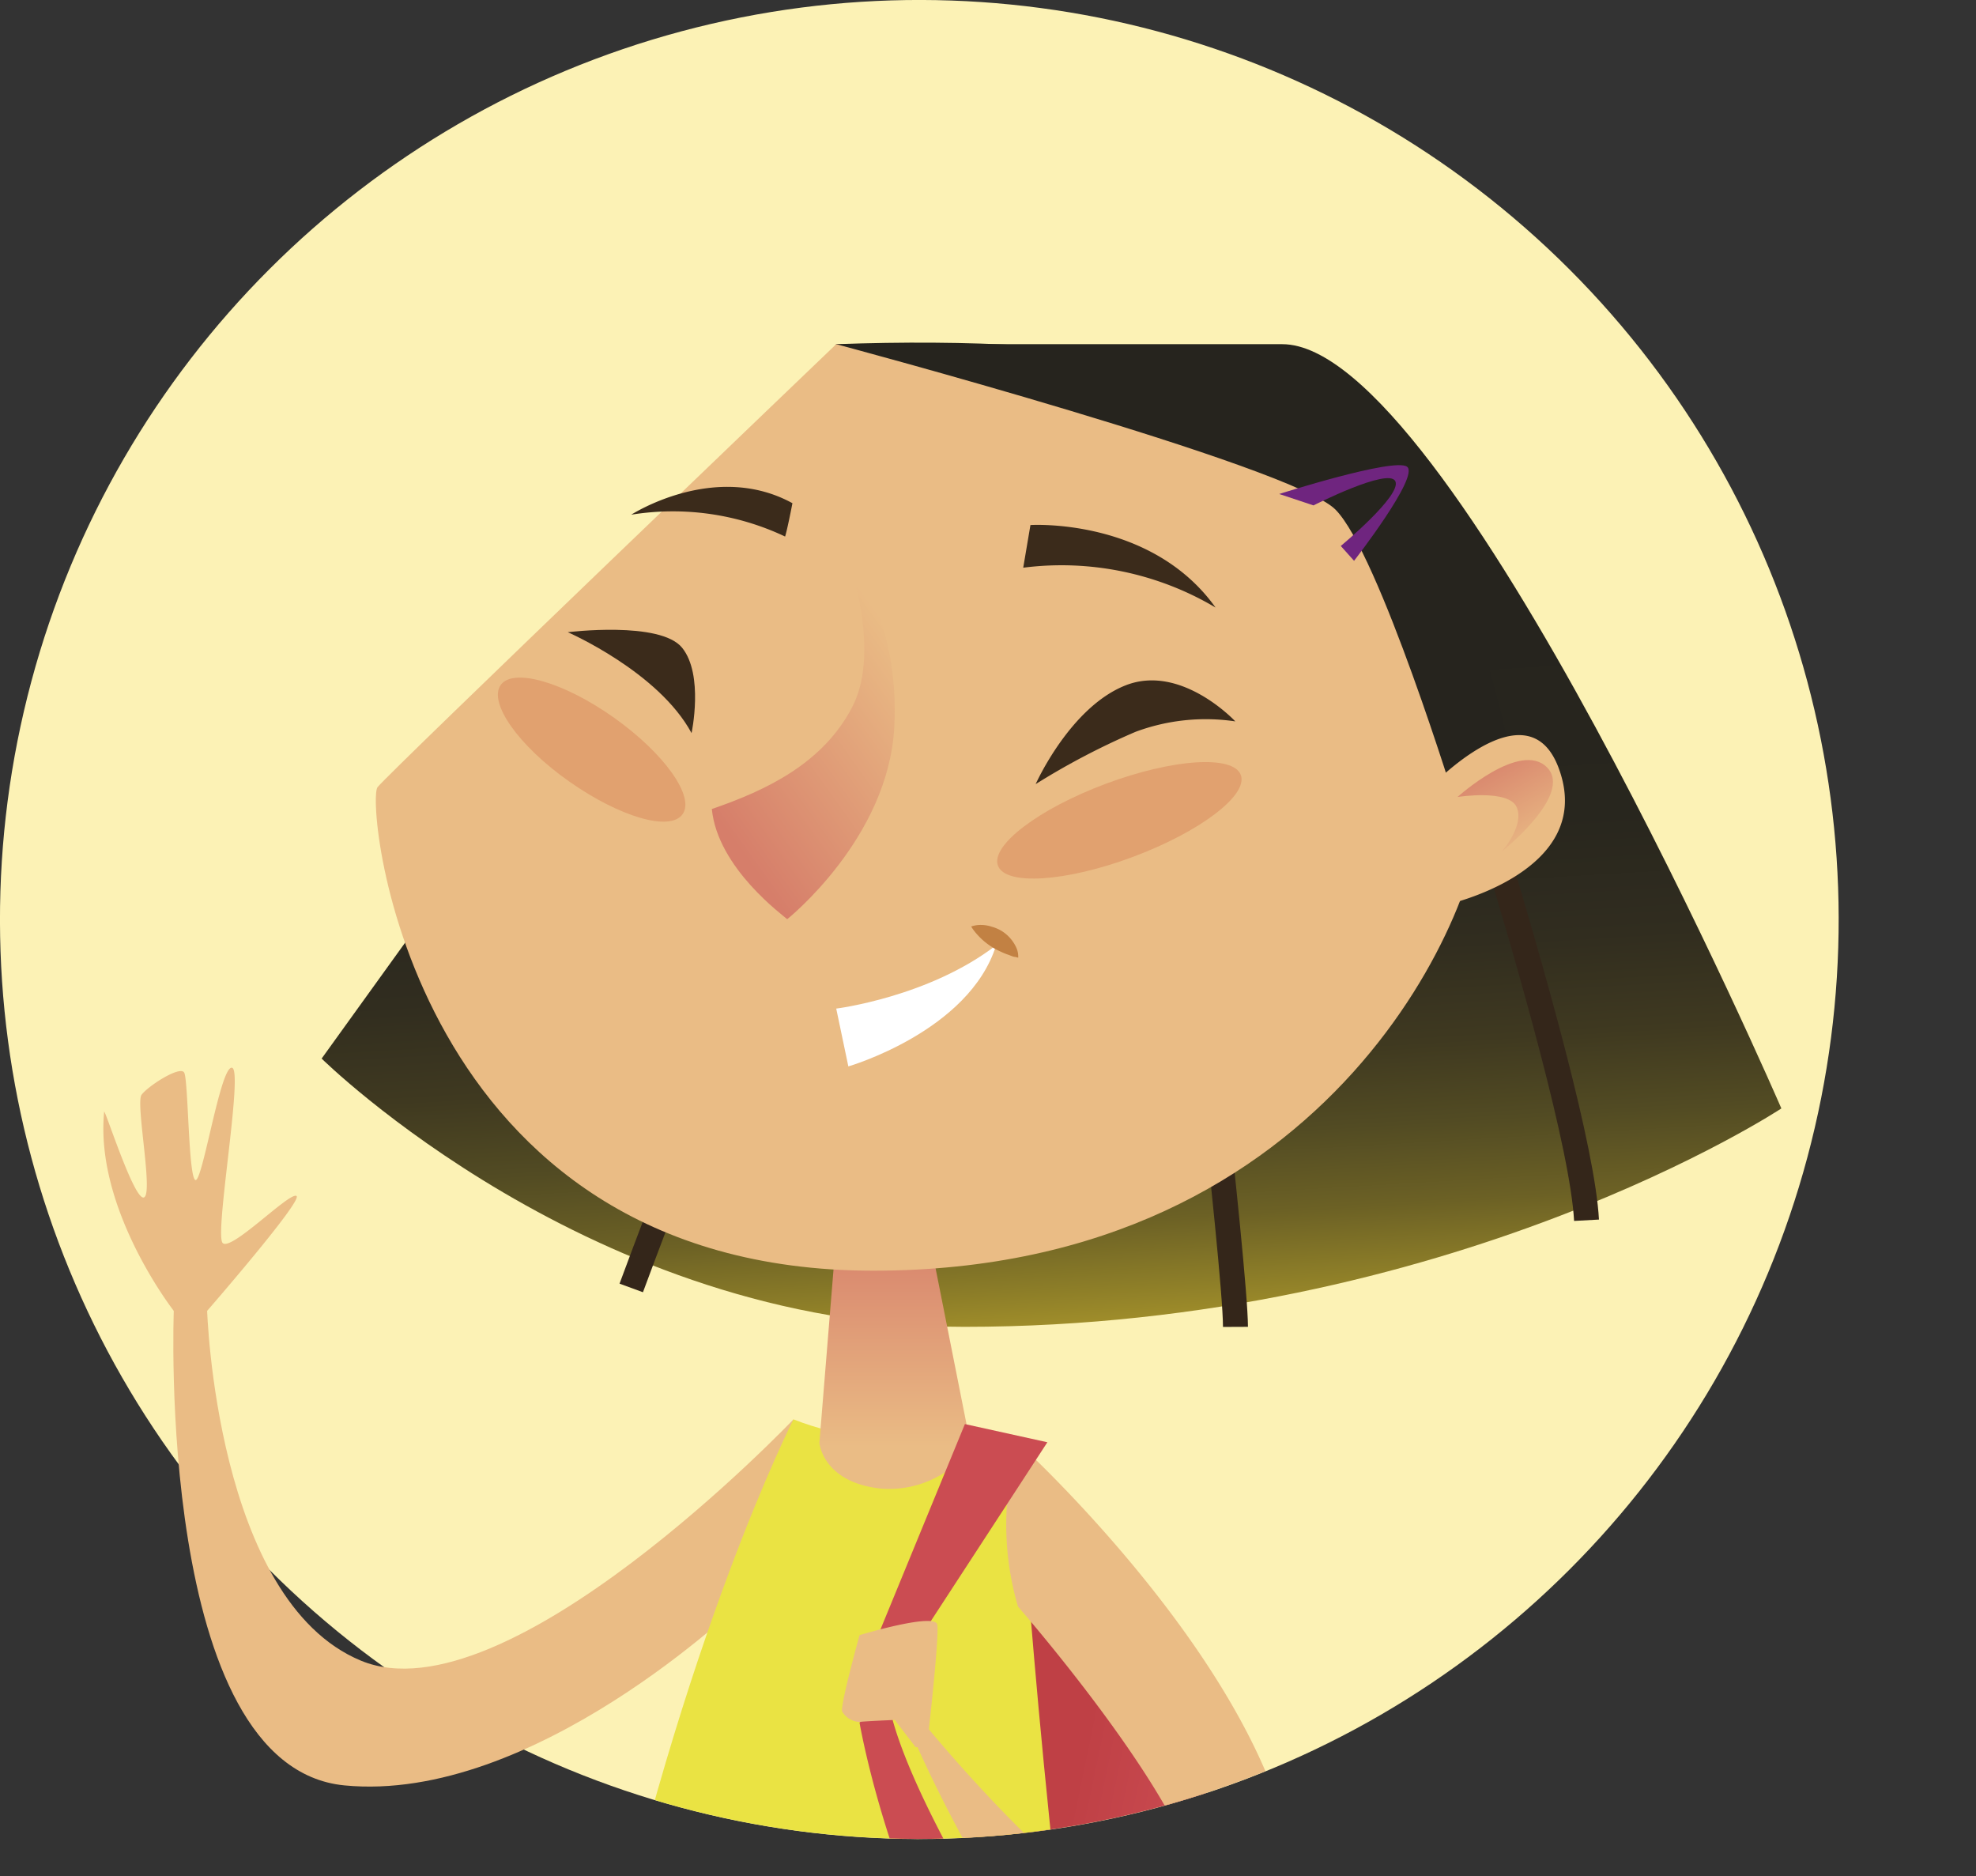 <svg xmlns="http://www.w3.org/2000/svg" xmlns:xlink="http://www.w3.org/1999/xlink" viewBox="0 0 189.04 179.46"><rect x="0" y="0" width="189.04" height="179.46" fill="#333333" stroke="none"/><defs><style>.cls-1{fill:none;}.cls-2{fill:#fcf2b5;}.cls-3{clip-path:url(#clip-path);}.cls-4{fill:url(#linear-gradient);}.cls-5{fill:url(#linear-gradient-2);}.cls-6{fill:#eabc85;}.cls-7{fill:#eae343;}.cls-8{fill:#7abdd4;}.cls-9{fill:#cb4c52;}.cls-10{fill:#34261a;}.cls-11{fill:url(#linear-gradient-3);}.cls-12{fill:#e1a16f;}.cls-13{fill:#26241e;}.cls-14{fill:#3b2b1b;}.cls-15{fill:url(#linear-gradient-4);}.cls-16{fill:#fff;}.cls-17{fill:#c28143;}.cls-18{fill:url(#linear-gradient-5);}.cls-19{fill:#6f257f;}</style><clipPath id="clip-path"><path class="cls-1" d="M189,101.45l-4.92-19.78-8.84-4a87.94,87.94,0,1,0-159,61.23L13.7,150.47s4.1,16.53,4.79,19.19,23.07,9.8,23.07,9.8l19.08-7.91a88,88,0,0,0,111.23-57.23C179,108.73,189,101.45,189,101.45Z"/></clipPath><linearGradient id="linear-gradient" x1="98.12" y1="61.86" x2="102.63" y2="138.54" gradientUnits="userSpaceOnUse"><stop offset="0" stop-color="#26241e"/><stop offset="0.25" stop-color="#28261e"/><stop offset="0.4" stop-color="#312d1f"/><stop offset="0.52" stop-color="#3f3920"/><stop offset="0.62" stop-color="#524b23"/><stop offset="0.72" stop-color="#6c6125"/><stop offset="0.8" stop-color="#8c7d28"/><stop offset="0.89" stop-color="#b29d2c"/><stop offset="0.96" stop-color="#dcc230"/><stop offset="1" stop-color="#f5d833"/></linearGradient><linearGradient id="linear-gradient-2" x1="101.83" y1="175.8" x2="114.44" y2="178.4" gradientUnits="userSpaceOnUse"><stop offset="0" stop-color="#bf4045"/><stop offset="1" stop-color="#cb4c52"/></linearGradient><linearGradient id="linear-gradient-3" x1="85.65" y1="138.39" x2="85.65" y2="116.79" gradientUnits="userSpaceOnUse"><stop offset="0" stop-color="#eabc85"/><stop offset="1" stop-color="#d67e6a"/></linearGradient><linearGradient id="linear-gradient-4" x1="87.62" y1="63.65" x2="68.13" y2="77.57" xlink:href="#linear-gradient-3"/><linearGradient id="linear-gradient-5" x1="147.25" y1="81.14" x2="142.11" y2="71.82" xlink:href="#linear-gradient-3"/></defs><title>girls</title><g id="texto"><circle class="cls-2" cx="87.95" cy="87.95" r="87.95" transform="translate(-36.43 87.95) rotate(-45)"/><g class="cls-3"><path class="cls-4" d="M80,32.92h42.67c16.12,0,47.75,73.1,47.75,73.1s-31.63,20.89-78.18,20.89c-35.51,0-61.47-25.66-61.47-25.66Z"/><path class="cls-5" d="M101.74,146.7s16.54,27.26,19.72,39.39-8,16.41-26.31,17.4c-7.56-25.46,1.74-53.67,1.74-53.67Z"/><path class="cls-6" d="M75.91,135.76s-27.46,28.85-41.38,23.08-14.72-33.62-14.72-33.62H16.63S14.84,169,32.94,170.77s38-17.5,38-17.5S77.1,142.92,75.91,135.76Z"/><path class="cls-7" d="M104.23,205.68c-5-35.24-6.84-67.73-6.84-67.73s-12.73,1.29-21.48-2.19c0,0-10.55,20.65-18.38,57,3,.73,5.94,1.65,8.72,2.58C79,198.88,91.6,202.45,104.23,205.68Z"/><path class="cls-8" d="M62.22,173.65s16.07,5.33,38.53,3.9c.55,6.86,1,9.8,1,9.8s-21.6,3.71-42.33-2.85C60.93,178.43,62.22,173.65,62.22,173.65Z"/><path class="cls-6" d="M16.63,125.39s-7.56-9.68-6.67-19c-.1-.91,2.79,8.31,3.78,8.15s-.79-9-.2-9.82,3.68-2.82,4.08-2.13.4,10.2,1.09,10.28,2.39-11,3.49-10.74-1.7,15.92-.9,16.76,6.37-4.88,7.06-4.5-8.55,11-8.55,11A2.69,2.69,0,0,1,16.63,125.39Z"/><path class="cls-6" d="M97.39,138s37.2,33.82,23.67,54.31S87.64,166.8,87.64,166.8l1.22-1.4s19.27,23.48,24.94,18.5-16.41-30.23-16.41-30.23A27.84,27.84,0,0,1,97.39,138Z"/><path class="cls-9" d="M82.23,164.77S85.5,183.9,96,197.63a23.84,23.84,0,0,0,5.79-2.69s-14-20.44-16.59-31.18A3.67,3.67,0,0,0,82.23,164.77Z"/><path class="cls-10" d="M61.51,123.6l-2.24-.82c.29-.78,7.07-19.19,11-27.27l2.15,1C68.54,104.52,61.58,123.41,61.51,123.6Z"/><path class="cls-10" d="M150.59,116.78c-.72-13.31-18.75-66.77-18.94-67.31l2.27-.76c.74,2.21,18.32,54.3,19.05,67.94Z"/><path class="cls-10" d="M117,126.92c0-5.7-5-47.91-5.06-48.33l2.37-.29c.21,1.75,5.06,42.78,5.08,48.61Z"/><path class="cls-11" d="M80,118.26,78.39,138s.3,3.78,5.87,4.38a9.76,9.76,0,0,0,8.65-3.92l-4-20.15Z"/><path class="cls-6" d="M80,32.92S37.31,73.8,36.12,75.29s3,46.25,47.45,46.25,58.48-35.81,58.18-44.31-5.37-33.87-23-39.24S80,32.92,80,32.92Z"/><path class="cls-12" d="M65.3,77.88c-1.19,1.68-6,.28-10.86-3.14s-7.73-7.54-6.54-9.22,6.06-.27,10.86,3.14S66.5,76.21,65.3,77.88Z"/><path class="cls-13" d="M80,32.92s43.57,11.63,47.75,15.81,11.63,28.5,11.63,28.5L146.23,81S142.35,55,134,45.15,105.65,32,80,32.92Z"/><path class="cls-14" d="M60.39,49.23s8-5.17,15.42-1.1c-.5,2.59-.7,3.19-.7,3.19A25.08,25.08,0,0,0,60.39,49.23Z"/><path class="cls-14" d="M97.89,54.3l.69-4.08s11.54-.74,17.71,7.89A28.88,28.88,0,0,0,97.89,54.3Z"/><path class="cls-14" d="M66.16,70.12s1.19-5.57-.9-8.16-10.94-1.49-10.94-1.49S63,64.25,66.16,70.12Z"/><path class="cls-14" d="M99.08,75s3.28-7.36,8.61-9.45S118.18,69,118.18,69a19.23,19.23,0,0,0-9.55,1A69.58,69.58,0,0,0,99.08,75Z"/><path class="cls-15" d="M75.31,87.92c-.3-.3-6.66-4.87-7.21-10.54,5.22-1.79,10.69-4.38,13.48-9.85S81,52.91,81,52.91,86.15,59,85.55,69.62,75.31,87.92,75.31,87.92Z"/><path class="cls-16" d="M95.3,90.41C88.86,95.37,80,96.47,80,96.47L81.16,102S92.73,98.65,95.3,90.41Z"/><path class="cls-17" d="M92.91,88.62a2.73,2.73,0,0,1,1-.15,3.31,3.31,0,0,1,.94.16,3.85,3.85,0,0,1,1,.43,3.67,3.67,0,0,1,1.36,1.54,2.08,2.08,0,0,1,.2,1l-.28-.07c-.17,0-.4-.11-.64-.2a6.13,6.13,0,0,1-.78-.32,5.75,5.75,0,0,1-.81-.43,6.52,6.52,0,0,1-1.39-1.17A5,5,0,0,1,92.91,88.62Z"/><path class="cls-6" d="M136.2,75.94s10-11,13-2.24c3.38,9.8-11,12.88-11,12.88A13.51,13.51,0,0,1,136.2,75.94Z"/><path class="cls-18" d="M143.66,81.46s2.19-2.45,1.45-4.23-5.67-1-5.67-1,6-5.42,8.56-2.83S143.66,81.46,143.66,81.46Z"/><polygon class="cls-9" points="92.31 136.21 100.2 137.95 87.64 157.22 83.86 156.76 92.31 136.21"/><path class="cls-6" d="M88.86,165.4s1-8.8.81-10-7.44,1-7.44,1-1.88,6.78-1.66,7.3a2,2,0,0,0,1.66,1c.53-.07,3.37-.19,3.37-.19l2,2.61S89,167.12,88.86,165.4Z"/><path class="cls-19" d="M122.38,47.25s11-3.51,12.23-2.61-5.07,9-5.07,9l-1.27-1.42s5.86-4.85,5.22-6.19-7.83,2.31-7.83,2.31Z"/><ellipse class="cls-12" cx="107.09" cy="78.45" rx="12.4" ry="3.73" transform="translate(-20.68 42.44) rotate(-20.48)"/></g></g></svg>
